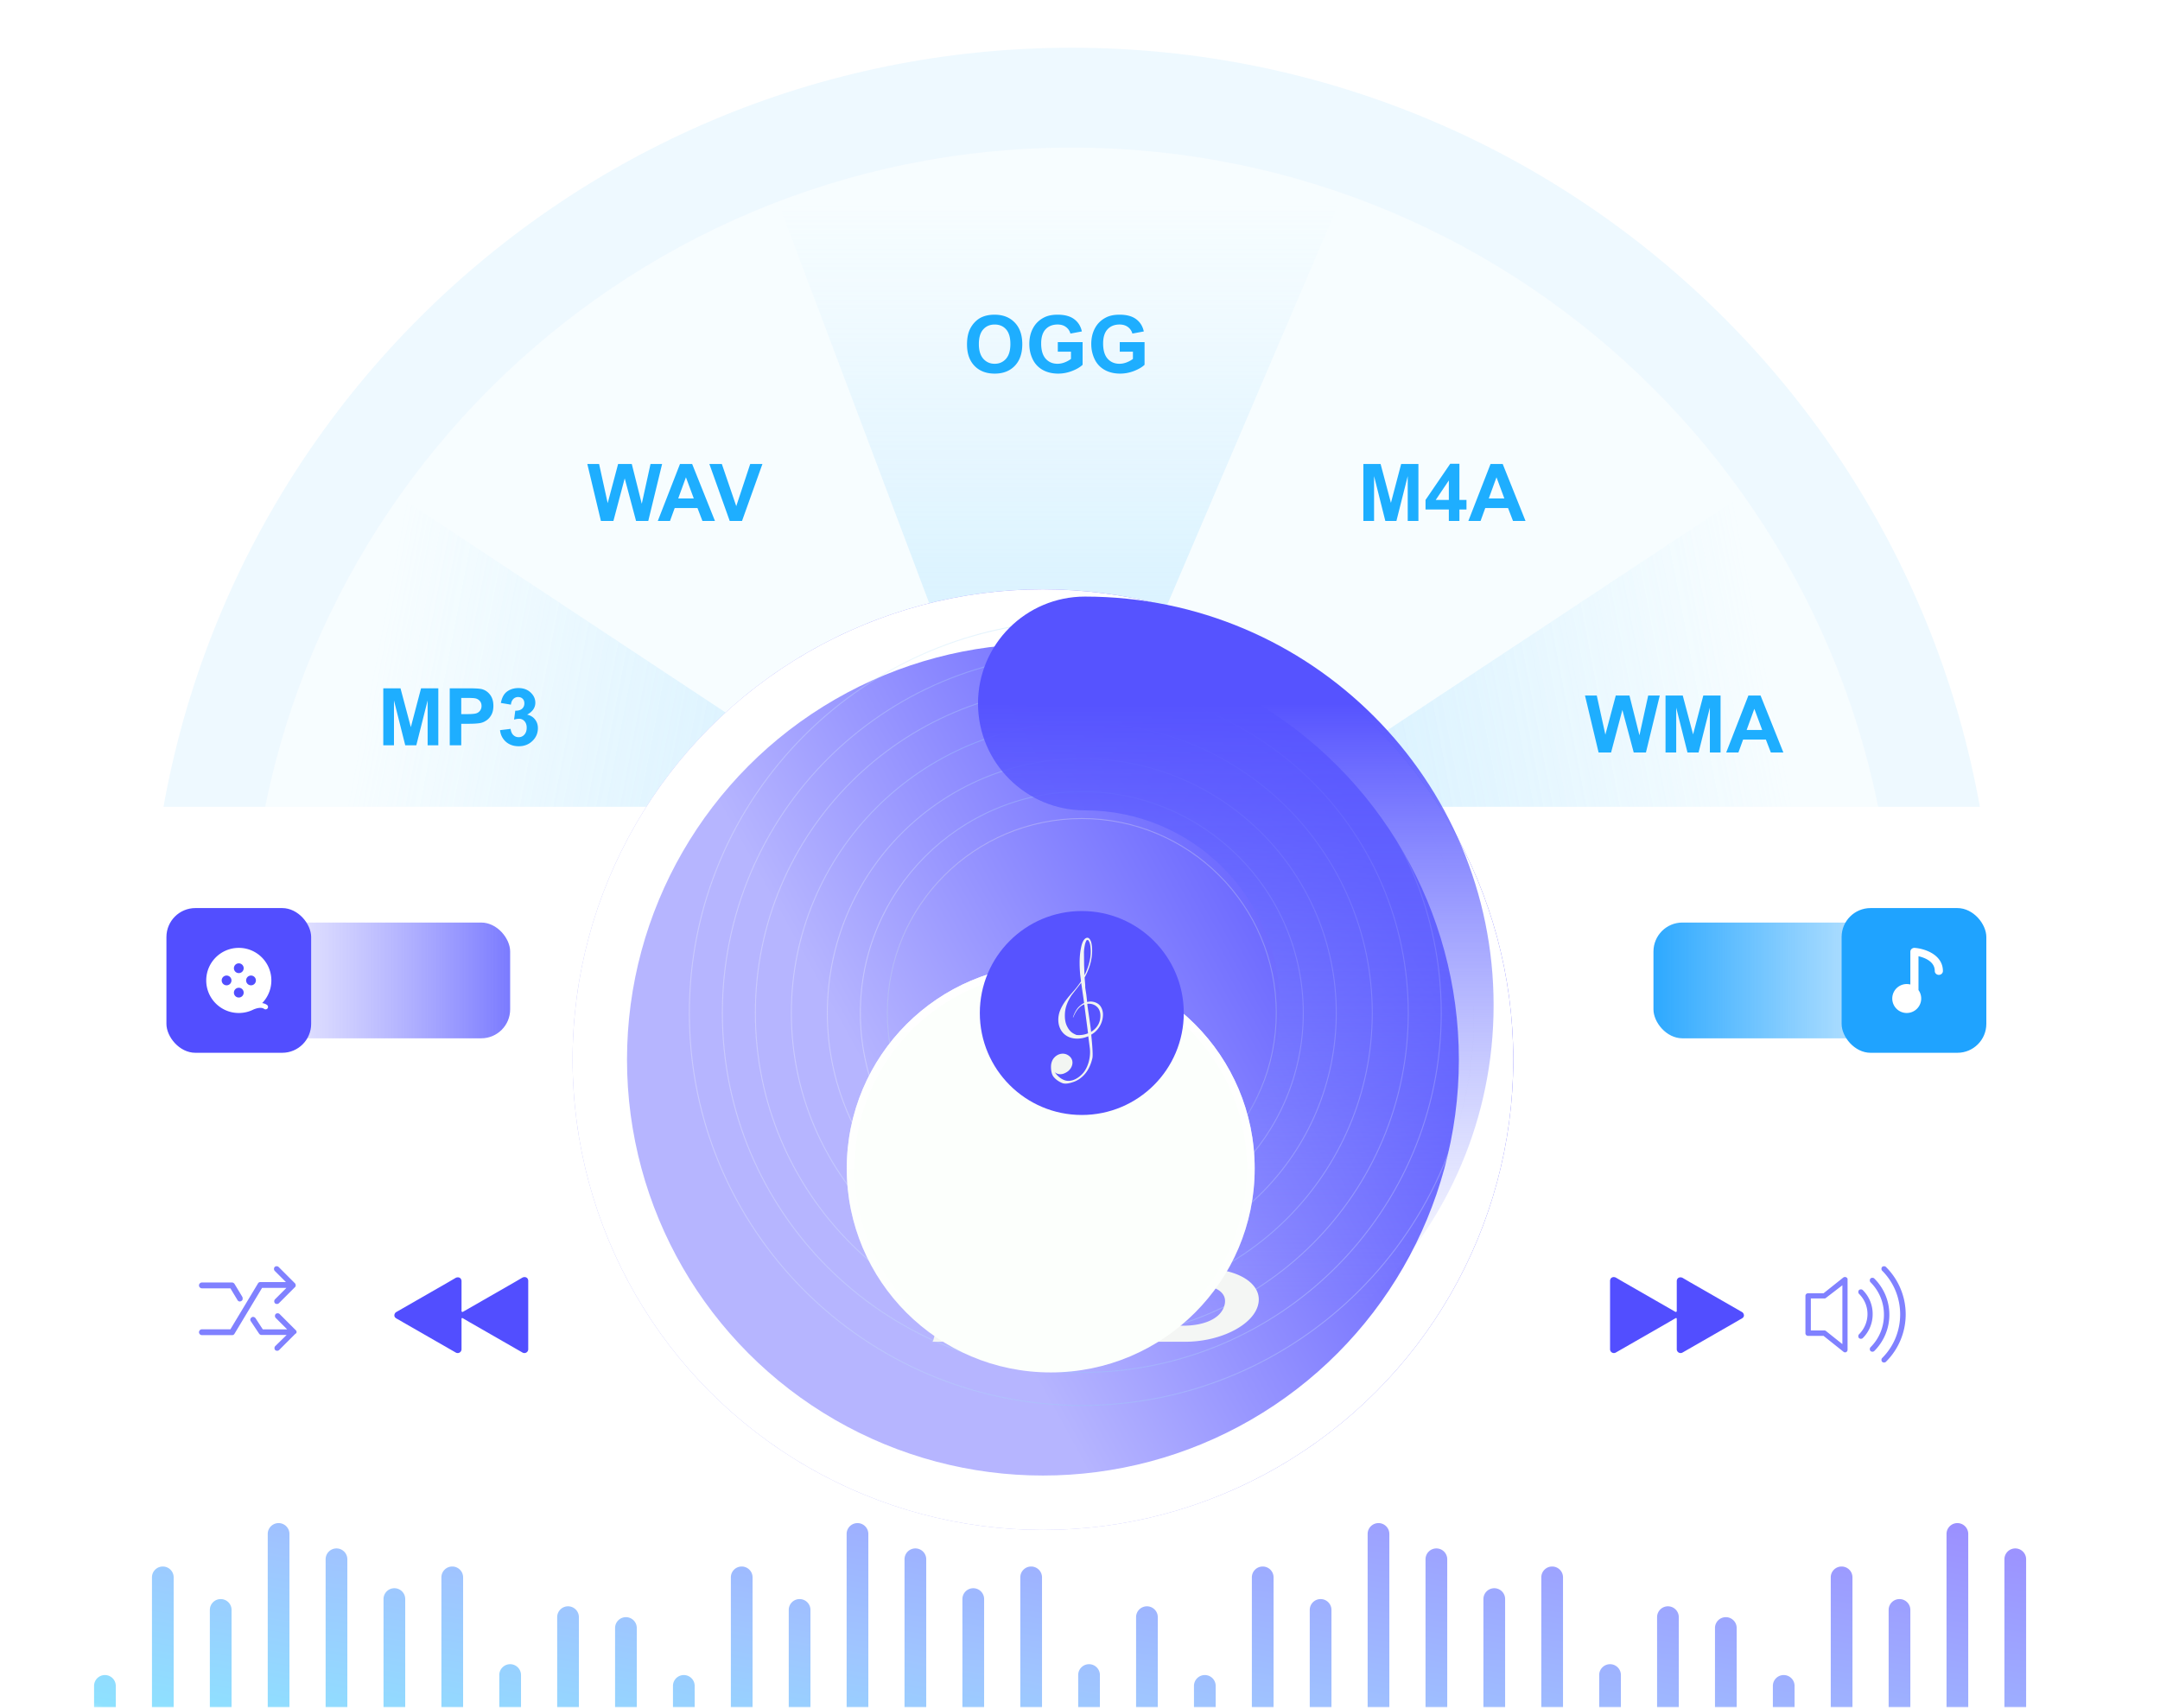 <svg xmlns="http://www.w3.org/2000/svg" xmlns:xlink="http://www.w3.org/1999/xlink" width="597" height="472" fill="none" xmlns:v="https://vecta.io/nano"><style><![CDATA[.B{opacity:.3}.C{color-interpolation-filters:sRGB}.D{flood-opacity:0}.E{fill-rule:evenodd}.F{fill:#524eff}]]></style><mask id="A" maskUnits="userSpaceOnUse" x="40" y="0" width="518" height="472" mask-type="alpha"><path d="M557.2 0H40V471.6H557.2V0Z" fill="#d9d9d9"/></mask><g mask="url(#A)"><path d="M296.2 523.199c140.833 0 255-114.167 255-255s-114.167-255-255-255-255 114.168-255 255 114.168 255 255 255z" fill="url(#J)"/><path d="M296.2 495.599c125.59 0 227.4-101.811 227.4-227.4s-101.81-227.4-227.4-227.4-227.4 101.81-227.4 227.4 101.811 227.4 227.4 227.4z" fill="url(#K)"/><path opacity=".4" d="M501.146 123.994l35.256 182.628-232.949-56.06 56.804-33.373 140.889-93.195z" fill="url(#L)"/><path opacity=".4" d="M90.257 123.994L55 306.622l232.949-56.06-56.804-33.373-140.888-93.195z" fill="url(#M)"/></g><path d="M568.721 223H28.279C12.661 223 0 235.894 0 251.8v191.4C0 459.106 12.661 472 28.279 472h540.442C584.339 472 597 459.106 597 443.2V251.8c0-15.906-12.661-28.8-28.279-28.8z" fill="#fff"/><path opacity=".4" d="M206.2 32.4h174L287 250.5l-22-62.1-58.8-156z" fill="url(#N)"/><path d="M267.271 95.223c0-1.604.24-2.951.72-4.039a7.46 7.46 0 0 1 1.461-2.159c.623-.637 1.304-1.11 2.041-1.418.981-.415 2.113-.623 3.395-.623 2.32 0 4.175.72 5.564 2.159 1.397 1.439 2.095 3.441 2.095 6.005 0 2.542-.691 4.533-2.073 5.973-1.383 1.432-3.23 2.149-5.543 2.149-2.342 0-4.204-.713-5.586-2.138-1.382-1.432-2.074-3.402-2.074-5.908zm3.277-.108c0 1.783.412 3.137 1.235 4.061.824.916 1.869 1.375 3.137 1.375s2.306-.455 3.115-1.365c.817-.917 1.225-2.288 1.225-4.114 0-1.805-.398-3.151-1.193-4.039-.787-.888-1.837-1.332-3.147-1.332s-2.367.451-3.169 1.353c-.802.895-1.203 2.249-1.203 4.061zm21.817 2.095v-2.653h6.854v6.273c-.666.645-1.633 1.214-2.901 1.708-1.26.487-2.538.731-3.835.731-1.647 0-3.083-.344-4.307-1.032a6.62 6.62 0 0 1-2.761-2.965c-.616-1.289-.924-2.689-.924-4.2 0-1.64.344-3.097 1.031-4.372s1.694-2.252 3.019-2.933c1.01-.523 2.267-.784 3.771-.784 1.955 0 3.48.412 4.576 1.235 1.103.816 1.812 1.948 2.127 3.394l-3.159.591c-.222-.773-.641-1.382-1.256-1.826-.609-.451-1.372-.677-2.288-.677-1.39 0-2.496.44-3.32 1.321-.816.881-1.224 2.188-1.224 3.921 0 1.869.415 3.273 1.246 4.211.83.931 1.919 1.397 3.265 1.397.666 0 1.332-.129 1.998-.387.674-.265 1.25-.584 1.73-.956V97.21h-3.642zm17.123 0v-2.653h6.854v6.273c-.666.645-1.633 1.214-2.901 1.708-1.26.487-2.538.731-3.835.731-1.647 0-3.083-.344-4.307-1.032a6.62 6.62 0 0 1-2.761-2.965c-.616-1.289-.924-2.689-.924-4.2 0-1.64.344-3.097 1.032-4.372s1.693-2.252 3.018-2.933c1.01-.523 2.267-.784 3.771-.784 1.955 0 3.48.412 4.576 1.235 1.103.816 1.812 1.948 2.127 3.394l-3.159.591c-.222-.773-.64-1.382-1.256-1.826-.609-.451-1.372-.677-2.288-.677-1.39 0-2.496.44-3.32 1.321-.816.881-1.224 2.188-1.224 3.921 0 1.869.415 3.273 1.246 4.211.83.931 1.919 1.397 3.265 1.397.666 0 1.332-.129 1.998-.387.674-.265 1.25-.584 1.73-.956V97.21h-3.642zM376.822 144v-15.748h4.759l2.857 10.742 2.826-10.742h4.769V144h-2.954v-12.396L385.953 144h-3.061l-3.116-12.396V144h-2.954zm23.622 0v-3.169h-6.445v-2.643l6.832-10h2.535v9.99h1.955v2.653h-1.955V144h-2.922zm0-5.822v-5.382l-3.62 5.382h3.62zM421.639 144h-3.459l-1.375-3.577h-6.295l-1.3 3.577h-3.373l6.134-15.748h3.362L421.639 144zm-5.855-6.23l-2.17-5.844-2.127 5.844h4.297zM166.09 144l-3.76-15.748h3.255l2.374 10.817 2.879-10.817h3.781l2.761 11 2.417-11h3.201L179.174 144h-3.373l-3.137-11.773L169.538 144h-3.448zm31.517 0h-3.459l-1.375-3.577h-6.294l-1.3 3.577h-3.373l6.133-15.748h3.363L197.607 144zm-5.854-6.23l-2.17-5.844-2.127 5.844h4.297zm9.936 6.23l-5.628-15.748h3.448l3.985 11.655 3.857-11.655h3.373L205.084 144h-3.395zm-95.754 62v-15.748h4.758l2.858 10.742 2.825-10.742h4.77V206h-2.955v-12.396L115.065 206h-3.061l-3.115-12.396V206h-2.954zm18.369 0v-15.748h5.102c1.934 0 3.194.079 3.782.236.902.237 1.657.752 2.266 1.547.609.788.913 1.808.913 3.062 0 .966-.175 1.779-.526 2.438s-.799 1.178-1.343 1.558c-.537.372-1.085.619-1.644.741-.759.15-1.858.226-3.297.226h-2.074V206h-3.179zm3.179-13.084v4.469h1.741c1.253 0 2.091-.083 2.513-.247a2.06 2.06 0 0 0 .989-.774c.243-.351.365-.759.365-1.224 0-.573-.168-1.046-.505-1.418a2.21 2.21 0 0 0-1.278-.699c-.38-.071-1.143-.107-2.288-.107h-1.537zm10.721 8.905l2.922-.354c.093.745.344 1.314.752 1.708s.902.591 1.482.591c.623 0 1.146-.237 1.569-.709.429-.473.644-1.11.644-1.912 0-.76-.204-1.361-.612-1.805a1.95 1.95 0 0 0-1.493-.666c-.387 0-.849.075-1.386.225l.333-2.46c.816.022 1.439-.154 1.869-.526.43-.379.645-.881.645-1.504 0-.53-.158-.952-.473-1.267s-.734-.473-1.257-.473a1.82 1.82 0 0 0-1.321.537c-.365.358-.587.881-.666 1.568l-2.782-.472c.193-.953.483-1.712.87-2.278.394-.573.938-1.02 1.633-1.342.701-.33 1.486-.494 2.352-.494 1.483 0 2.671.472 3.567 1.417.737.774 1.106 1.648 1.106 2.622 0 1.382-.756 2.485-2.267 3.308.903.194 1.622.627 2.16 1.3.544.673.816 1.486.816 2.438 0 1.383-.505 2.561-1.515 3.535s-2.266 1.461-3.77 1.461c-1.425 0-2.607-.409-3.545-1.225-.938-.824-1.483-1.898-1.633-3.223zM441.835 208l-3.76-15.748h3.255l2.374 10.817 2.879-10.817h3.781l2.761 11 2.417-11h3.201L454.919 208h-3.373l-3.137-11.773L445.283 208h-3.448zm18.498 0v-15.748h4.759l2.857 10.742 2.825-10.742h4.77V208h-2.954v-12.396L469.464 208h-3.062l-3.115-12.396V208h-2.954zm32.57 0h-3.459l-1.375-3.577h-6.295L480.475 208h-3.373l6.133-15.748h3.363L492.903 208zm-5.854-6.23l-2.17-5.844-2.127 5.844h4.297z" fill="#1eaeff"/><mask id="B" maskUnits="userSpaceOnUse" x="0" y="223" width="597" height="249" mask-type="alpha"><path d="M568.721 223H28.279C12.661 223 0 235.894 0 251.8v191.4C0 459.106 12.661 472 28.279 472h540.442C584.339 472 597 459.106 597 443.2V251.8c0-15.906-12.661-28.8-28.279-28.8z" fill="#b3b1ff"/></mask><g mask="url(#B)"><path d="M234 424a3 3 0 1 1 6 0v66a3 3 0 1 1-6 0v-66zm-32 12a3 3 0 1 1 6 0v54a3 3 0 1 1-6 0v-54zm-29 11a3 3 0 0 0-3 3v40a3 3 0 1 0 6 0v-40a3 3 0 0 0-3-3zm304 0a3 3 0 0 0-3 3v40a3 3 0 1 0 6 0v-40a3 3 0 0 0-3-3zm-291 19a3 3 0 1 1 6 0v24a3 3 0 1 1-6 0v-24zm307-3a3 3 0 0 0-3 3v24a3 3 0 1 0 6 0v-24a3 3 0 0 0-3-3zm-467 3a3 3 0 1 1 6 0v24a3 3 0 1 1-6 0v-24zm307-3a3 3 0 0 0-3 3v24a3 3 0 1 0 6 0v-24a3 3 0 0 0-3-3zm176-30a3 3 0 0 0-3 3v54a3 3 0 1 0 6 0v-54a3 3 0 0 0-3-3zm-467 3a3 3 0 1 1 6 0v54a3 3 0 1 1-6 0v-54zm307-3a3 3 0 0 0-3 3v54a3 3 0 1 0 6 0v-54a3 3 0 0 0-3-3zm-131 12a3 3 0 1 1 6 0v45a3 3 0 1 1-6 0v-45zm307-3a3 3 0 0 0-3 3v45a3 3 0 1 0 6 0v-45a3 3 0 0 0-3-3zm-467 3a3 3 0 1 1 6 0v45a3 3 0 1 1-6 0v-45zm307-3a3 3 0 0 0-3 3v45a3 3 0 1 0 6 0v-45a3 3 0 0 0-3-3zm176-21a3 3 0 0 0-3 3v66a3 3 0 1 0 6 0v-66a3 3 0 0 0-3-3zm-467 3a3 3 0 1 1 6 0v66a3 3 0 1 1-6 0v-66zm307-3a3 3 0 0 0-3 3v66a3 3 0 1 0 6 0v-66a3 3 0 0 0-3-3zm-131 10a3 3 0 1 1 6 0v59a3 3 0 1 1-6 0v-59zm307-3a3 3 0 0 0-3 3v59a3 3 0 1 0 6 0v-59a3 3 0 0 0-3-3zm-467 3a3 3 0 1 1 6 0v59a3 3 0 1 1-6 0v-59zm307-3a3 3 0 0 0-3 3v59a3 3 0 1 0 6 0v-59a3 3 0 0 0-3-3zm-131 14a3 3 0 1 1 6 0v48a3 3 0 1 1-6 0v-48zm-157-3a3 3 0 0 0-3 3v48a3 3 0 1 0 6 0v-48a3 3 0 0 0-3-3zm301 3a3 3 0 1 1 6 0v48a3 3 0 1 1-6 0v-48zm-125-9a3 3 0 0 0-3 3v54a3 3 0 1 0 6 0v-54a3 3 0 0 0-3-3zm-163 3a3 3 0 1 1 6 0v54a3 3 0 1 1-6 0v-54zm307-3a3 3 0 0 0-3 3v54a3 3 0 1 0 6 0v-54a3 3 0 0 0-3-3zm-131 30a3 3 0 1 1 6 0v27a3 3 0 1 1-6 0v-27zm-157-3a3 3 0 0 0-3 3v27a3 3 0 1 0 6 0v-27a3 3 0 0 0-3-3zm301 3a3 3 0 1 1 6 0v27a3 3 0 1 1-6 0v-27zm-125-19a3 3 0 0 0-3 3v43a3 3 0 1 0 6 0v-43a3 3 0 0 0-3-3zm-163 3a3 3 0 1 1 6 0v43a3 3 0 1 1-6 0v-43zm307-3a3 3 0 0 0-3 3v43a3 3 0 1 0 6 0v-43a3 3 0 0 0-3-3z" fill="url(#O)" class="E"/><path d="M521.248 350.195c-.13-.13-.325-.195-.521-.195s-.39.065-.52.195c-.26.26-.26.781 0 1.041 6.636 6.636 6.636 17.502 0 24.138-.26.26-.26.781 0 1.041.13.13.325.195.52.195s.391-.065.521-.195a18.46 18.46 0 0 0 0-26.22zm-3.215 3.197c-.13-.13-.325-.195-.52-.195s-.391.065-.521.195c-.26.261-.26.781 0 1.041a12.6 12.6 0 0 1 3.709 8.979c0 3.383-1.302 6.571-3.709 8.978-.26.261-.26.781 0 1.041.13.13.325.195.521.195s.39-.065.52-.195c2.668-2.667 4.164-6.246 4.164-10.019 0-3.839-1.496-7.352-4.164-10.02zm-3.181 3.198c-.13-.13-.325-.195-.521-.195s-.39.065-.52.195-.195.325-.195.52.065.391.195.521c1.496 1.496 2.342 3.448 2.342 5.595 0 2.082-.846 4.099-2.342 5.595-.26.26-.26.781 0 1.041.13.13.325.195.52.195s.391-.065.521-.195a9.29 9.29 0 0 0 2.732-6.636 9.29 9.29 0 0 0-2.732-6.636zm-4.596-3.543c-.261-.13-.586-.065-.781.066l-5.465 4.359h-4.294a.72.72 0 0 0-.716.715v10.345c0 .39.325.716.716.716h4.294l5.465 4.359c.13.13.325.195.455.195s.195 0 .326-.065c.26-.13.39-.39.39-.651v-19.388c.065-.26-.13-.52-.39-.651zm-1.041 2.213v16.265l-4.49-3.579c-.13-.13-.325-.195-.455-.195h-3.774v-8.848h3.774a.59.59 0 0 0 .455-.195l4.49-3.448zm-442.236 3.205l-2.154-3.567c-.135-.202-.404-.404-.673-.404h-8.345a.82.82 0 0 0-.808.808.82.82 0 0 0 .808.807h7.874l1.952 3.231a.74.74 0 0 0 .673.404c.135 0 .269-.068.404-.135.202-.135.337-.269.337-.471.067-.269 0-.471-.067-.673zm14.537-3.754l-4.509-4.509c-.135-.135-.337-.202-.538-.202s-.404.067-.538.202-.202.336-.202.538.067.404.202.539l3.096 3.095H71.96a.74.74 0 0 0-.673.404l-7.605 12.653h-7.874a.82.82 0 0 0-.808.807.82.82 0 0 0 .808.808h8.345a.74.74 0 0 0 .673-.404l7.605-12.652h6.73l-3.163 3.163c-.135.134-.202.336-.202.538s.067.404.202.539.337.201.538.201.404-.067.538-.201l4.509-4.51c.202-.201.202-.74-.067-1.009zm.269 13.002l-4.509-4.509c-.135-.135-.337-.202-.538-.202s-.404.067-.538.202-.202.336-.202.538.067.404.202.539l3.163 3.163h-6.73l-2.019-3.096c-.269-.337-.74-.471-1.077-.202-.202.135-.269.269-.336.471s0 .404.135.606l2.288 3.432a.83.83 0 0 0 .673.337h6.932l-3.163 3.095c-.135.135-.202.337-.202.539s.067.404.202.538.337.202.538.202.404-.067.538-.202l4.509-4.509c.404-.134.404-.673.135-.942z" fill="#8081ff"/><g filter="url(#C)" class="F"><path d="M109.471 362.692l5.588-3.208 8.87-5.09 2.026-1.185a1.31 1.31 0 0 1 .558-.139h.14.07 0 0c.279.069.559.209.698.488.07.139.14.348.14.488v6.414 1.985c0 .114.248.228.349.177h0l5.588-3.207 8.87-5.09 2.026-1.186c.139-.069.349-.139.558-.139h.14 0 0s.093.005.137.018c.256.075.503.214.631.47.07.14.14.349.14.488v6.415 10.179 2.371a1.06 1.06 0 0 1-1.606.906l-5.588-3.207-8.87-5.09-2.026-1.185h0c-.184-.092-.349-.036-.349.17v6.035 2.371a1.06 1.06 0 0 1-1.606.906l-5.588-3.207-8.87-5.09-1.269-.741c-.505-.292-1.183-.542-1.225-1.124a1.11 1.11 0 0 1 .468-.993z"/></g><g filter="url(#D)" class="F"><path d="M481.529 362.692l-5.588-3.208-8.87-5.09-2.026-1.185a1.31 1.31 0 0 0-.558-.139h-.14-.07 0 0c-.279.069-.559.209-.698.488-.07.139-.14.348-.14.488v6.414 1.985c0 .114-.248.228-.349.177h0l-5.588-3.207-8.87-5.09-2.026-1.186c-.139-.069-.349-.139-.558-.139h-.14 0 0s-.093.005-.137.018c-.256.075-.503.214-.631.47-.07.14-.14.349-.14.488v6.415 10.179 2.371a1.06 1.06 0 0 0 1.606.906l5.588-3.207 8.87-5.09 2.026-1.185h0c.184-.092.349-.036.349.17v6.035 2.371a1.06 1.06 0 0 0 1.606.906l5.588-3.207 8.87-5.09 1.269-.741c.505-.292 1.183-.542 1.225-1.124a1.11 1.11 0 0 0-.468-.993z"/></g></g><g filter="url(#E)"><circle cx="299" cy="280" r="130" fill="url(#P)"/><circle cx="299" cy="280" r="122.479" stroke="#fff" stroke-width="15.041"/></g><g class="E"><path d="M298.997 388.339c59.83 0 108.332-48.502 108.332-108.332s-48.502-108.332-108.332-108.332-108.332 48.502-108.332 108.332 48.502 108.332 108.332 108.332zm0 .269c59.979 0 108.601-48.622 108.601-108.601s-48.622-108.601-108.601-108.601-108.601 48.622-108.601 108.601 48.623 108.601 108.601 108.601z" fill="url(#Q)" class="B"/><path d="M298.999 379.222c54.794 0 99.213-44.419 99.213-99.213s-44.419-99.213-99.213-99.213-99.213 44.419-99.213 99.213 44.419 99.213 99.213 99.213zm0 .269c54.942 0 99.482-44.54 99.482-99.482s-44.54-99.482-99.482-99.482-99.481 44.54-99.481 99.482 44.539 99.482 99.481 99.482z" fill="url(#R)" class="B"/><path d="M299.001 370.085c49.758 0 90.094-40.336 90.094-90.094s-40.336-90.093-90.094-90.093-90.094 40.336-90.094 90.093 40.337 90.094 90.094 90.094zm0 .269c49.906 0 90.363-40.457 90.363-90.363s-40.457-90.362-90.363-90.362-90.362 40.457-90.362 90.362 40.456 90.363 90.362 90.363z" fill="url(#S)" class="B"/><path d="M298.999 360.15c44.264 0 80.146-35.883 80.146-80.146s-35.882-80.146-80.146-80.146-80.145 35.883-80.145 80.146 35.882 80.146 80.145 80.146zm0 .268c44.412 0 80.415-36.002 80.415-80.414s-36.003-80.414-80.415-80.414-80.414 36.003-80.414 80.414 36.003 80.414 80.414 80.414z" fill="url(#T)" class="B"/><path d="M298.997 350.195c38.769 0 70.198-31.429 70.198-70.198S337.766 209.8 298.997 209.8 228.8 241.228 228.8 279.997s31.428 70.198 70.197 70.198zm0 .269c38.918 0 70.467-31.549 70.467-70.467s-31.549-70.466-70.467-70.466-70.466 31.549-70.466 70.466 31.549 70.467 70.466 70.467z" fill="url(#U)" class="B"/><path d="M298.999 341.078c33.733 0 61.079-27.346 61.079-61.079s-27.346-61.078-61.079-61.078-61.078 27.346-61.078 61.078 27.346 61.079 61.078 61.079zm0 .268c33.881 0 61.347-27.466 61.347-61.347s-27.466-61.347-61.347-61.347-61.347 27.466-61.347 61.347 27.466 61.347 61.347 61.347z" fill="url(#V)" class="B"/><path d="M298.999 333.616c29.612 0 53.617-24.005 53.617-53.617s-24.005-53.617-53.617-53.617-53.617 24.005-53.617 53.617 24.005 53.617 53.617 53.617zm0 .269c29.761 0 53.886-24.125 53.886-53.886s-24.125-53.886-53.886-53.886-53.886 24.126-53.886 53.886 24.126 53.886 53.886 53.886z" fill="url(#W)" class="B"/><path d="M270.313 194.448c0-16.318 13.228-29.546 29.546-29.546 62.384 0 112.956 50.572 112.956 112.956s-50.572 112.956-112.956 112.956c-16.318 0-29.546-13.228-29.546-29.545s13.228-29.546 29.546-29.546c29.749 0 53.865-24.116 53.865-53.865s-24.116-53.865-53.865-53.865c-16.318 0-29.546-13.228-29.546-29.545z" fill="url(#X)"/></g><g filter="url(#F)"><path d="M297.162 349.629l4.87 13.225 11.478-13.225h19.482c9.544 0 16.237 4.418 14.701 10.086-1.53 5.669-10.635 10.087-20.133 10.087h-12.929s.29-.089.354-.259l3.542-13.055c.042-.21-.215-.273-.215-.273h9.39s-.181-.013-.257.273l-2.352 8.589c-.047.194-.332.286-.332.286h2.246c5.328 0 10.366-1.703 11.425-5.652.972-3.603-2.555-5.648-8.295-5.648h-2.082l-8.985.009-20.626 20.427-7.897-20.061s-.074-.136-.133-.303c-.029-.053-.222-.218-.423-.129-.134.074-.152.24-.136.3.074.136.086.165.099.228 1.168 1.913.959 4.132.677 5.183-1.589 5.656-10.65 10.087-20.151 10.087h-12.93s.306-.089.353-.259l3.545-13.055c.037-.185-.204-.273-.204-.273h9.456s-.271.076-.325.269a1199.59 1199.59 0 0 0-2.363 8.593c-.048.194-.366.286-.366.286h2.296c5.334 0 10.335-1.703 11.392-5.652.97-3.603-2.526-5.648-8.258-5.648h-11.24s.257-.121.302-.286l1.058-3.905c.041-.148-.216-.245-.216-.245h34.182 0z" fill="#f4f6f4"/></g><g filter="url(#G)"><circle cx="299.001" cy="280.006" r="56.373" fill="#fcfffc"/><circle cx="299.001" cy="280.006" r="55.299" stroke="url(#Y)" stroke-width="2.149"/></g><circle cx="298.998" cy="280.003" r="28.187" fill="#5753ff"/><path d="M304.079 278.025c-.576-.745-1.517-1.104-2.416-1.184a3.87 3.87 0 0 0-1.188.125l-.222-1.998-.302-1.944-.009-.737-.145-1.825c.005-.098-.019-.188-.014-.286.996-1.777 1.694-3.732 1.964-5.765.144-1.099.155-2.227-.018-3.338-.086-.556-.23-1.096-.601-1.543-.386-.507-.942-.358-1.337.037-.639.654-.879 1.746-1.05 2.628-.447 2.306-.392 4.734-.206 7.062l.251 1.99c-.668 1.015-1.439 1.993-2.256 2.919-1.398 1.564-2.751 3.18-3.536 5.158-.709 1.797-.71 4.015.423 5.672 1.643 2.389 4.873 2.52 7.37 1.433l.445 3.416c.168 1.562-.1 3.016-.444 4.073-.288.913-.716 1.767-1.273 2.495-1.244 1.554-3.448 2.916-5.451 2.103-.95-.388-1.916-1.19-2.519-2.154.33.298.724.481 1.211.544.811.104 1.568-.227 2.234-.663 1.325-.901 2.03-2.826.773-4.129-1.287-1.294-3.171-1.079-4.362.205-.61.645-.898 1.558-.915 2.431-.014 1 .14 2.276.804 2.999.597.708 1.433 1.255 2.279 1.607.912.366 2.14.037 3.03-.266 1.817-.583 3.35-1.99 4.246-3.677a11.57 11.57 0 0 0 1.086-2.959c.232-1.122-.226-5.403-.324-6.47.356-.192.666-.436.977-.679 1.348-1.165 2.185-2.836 2.261-4.656.038-.91-.19-1.878-.766-2.624zm-4.449-11.343l-.036-3.526c.03-.587.09-1.182.217-1.762a4.19 4.19 0 0 1 .229-.897c.043-.076.296-.883.515-.652.053.082.133.028.183-.017.045.052.128.126.152.216.373.575.47 1.288.522 1.949.244 2.314-.37 4.696-1.286 6.774l-.378.808-.118-2.893zm1.094 18.928c-1.012.432-2.134.572-3.195.47-.393-.183-.817-.359-1.168-.619-.575-.392-1.007-.951-1.33-1.572-.659-1.173-.778-2.556-.691-3.865.114-1.798.841-3.407 1.814-4.922l2.678-3.449.803 5.57c-.443.215-.862.521-1.215.84-.916.792-1.477 1.971-1.863 3.103-.042.075.053.082.096.006.439-1.049.974-2.093 1.839-2.839.353-.319.759-.557 1.189-.704l1.043 7.981zm3.297-3.712c-.298 1.462-1.25 2.585-2.461 3.327-.06-1.044-.758-5.518-.925-6.727-.059-.338-.089-.683-.119-1.029.271-.04.587-.028.874-.009.974.125 1.905.679 2.367 1.584.446.845.456 1.935.264 2.854z" fill="#f2f5f2"/><rect x="457" y="255" width="89" height="32" rx="8" fill="url(#Z)"/><g filter="url(#H)"><rect x="509" y="251" width="40" height="40" rx="8" fill="#1fa3ff"/></g><path d="M529.218 262.004c-.313-.025-.623.076-.855.278s-.363.486-.363.785v9.059c-.32-.082-.655-.126-1-.126a4 4 0 1 0 0 8 4 4 0 0 0 4-4 3.98 3.98 0 0 0-.75-2.332v-9.351c.81.179 1.714.484 2.499.948 1.185.701 2.001 1.69 2.001 3.135 0 .589.504 1.067 1.125 1.067S537 268.989 537 268.4c0-2.395-1.434-3.983-3.061-4.945-1.596-.943-3.468-1.352-4.721-1.451z" fill="#fff" class="E"/><rect x="52" y="255" width="89" height="32" rx="8" fill="url(#a)"/><g filter="url(#I)" class="F"><rect x="46" y="251" width="40" height="40" rx="8"/></g><path d="M66 262c4.971 0 9 4.03 9 9 0 .438-.032.876-.095 1.31-.045.312-.107.621-.185.926l-.01.037-.007.028-.03.11a8.85 8.85 0 0 1-.198.623l-.023.062a9 9 0 0 1-1.99 3.168c.485.065.924.228 1.316.495a.66.66 0 0 1 .188.187.67.67 0 0 1 .101.245c.017.087.017.178-.001.265s-.053.171-.103.245a.69.69 0 0 1-.189.186c-.075.048-.159.082-.246.098s-.178.015-.265-.004a.68.68 0 0 1-.243-.106c-.643-.437-1.641-.4-3.039.198l-.12.059-.039.018-.099.046-.018.008c-.039.018-.078.035-.116.052l-.017.007c-.036.016-.072.031-.108.046l-.033.014-.233.092-.048.018-.083.03-.052.019-.102.036-.128.043-.041.013-.113.035-.015.004c-.036.012-.073.022-.109.033l-.044.012a2.31 2.31 0 0 1-.079.022l-.065.018-.074.02-.062.015-.109.027-.025.005c-.218.051-.439.094-.663.129l-.055.008-.016.002A9.07 9.07 0 0 1 66 280c-4.971 0-9-4.03-9-9s4.029-9 9-9zm0 11.025a1.35 1.35 0 0 0-1.35 1.35 1.35 1.35 0 0 0 1.35 1.35 1.35 1.35 0 0 0 1.35-1.35 1.35 1.35 0 0 0-1.35-1.35zm3.375-3.375a1.35 1.35 0 0 0-1.35 1.35 1.35 1.35 0 0 0 1.35 1.35 1.35 1.35 0 0 0 1.35-1.35 1.35 1.35 0 0 0-1.35-1.35zm-6.75 0a1.35 1.35 0 0 0-1.35 1.35 1.35 1.35 0 0 0 1.35 1.35 1.35 1.35 0 0 0 1.35-1.35 1.35 1.35 0 0 0-1.35-1.35zM66 266.275a1.35 1.35 0 0 0-1.35 1.35 1.35 1.35 0 0 0 1.35 1.35 1.35 1.35 0 0 0 1.35-1.35 1.35 1.35 0 0 0-1.35-1.35z" fill="#fff"/><defs><filter id="C" x="109" y="353" width="37" height="21" filterUnits="userSpaceOnUse" class="C"><feFlood class="D"/><feBlend in="SourceGraphic" result="B"/><feColorMatrix in="SourceAlpha" values="0 0 0 0 0 0 0 0 0 0 0 0 0 0 0 0 0 0 127 0" result="C"/><feOffset/><feGaussianBlur stdDeviation="2"/><feComposite in2="C" operator="arithmetic" k2="-1" k3="1"/><feColorMatrix values="0 0 0 0 1 0 0 0 0 1 0 0 0 0 1 0 0 0 1 0"/><feBlend in2="B"/></filter><filter id="D" x="445" y="353" width="37" height="21" filterUnits="userSpaceOnUse" class="C"><feFlood class="D"/><feBlend in="SourceGraphic" result="B"/><feColorMatrix in="SourceAlpha" values="0 0 0 0 0 0 0 0 0 0 0 0 0 0 0 0 0 0 127 0" result="C"/><feOffset/><feGaussianBlur stdDeviation="2"/><feComposite in2="C" operator="arithmetic" k2="-1" k3="1"/><feColorMatrix values="0 0 0 0 1 0 0 0 0 1 0 0 0 0 1 0 0 0 1 0"/><feBlend in2="B"/></filter><filter id="E" x="132.471" y="137.107" width="311.57" height="311.57" filterUnits="userSpaceOnUse" class="C"><feFlood result="A" class="D"/><feColorMatrix in="SourceAlpha" values="0 0 0 0 0 0 0 0 0 0 0 0 0 0 0 0 0 0 127 0"/><feOffset dx="-10.744" dy="12.893"/><feGaussianBlur stdDeviation="12.893"/><feColorMatrix values="0 0 0 0 0.597 0 0 0 0 0.659 0 0 0 0 0.767 0 0 0 0.16 0"/><feBlend in2="A"/><feBlend in="SourceGraphic"/></filter><filter id="F" x="257.55" y="349.629" width="90.362" height="25.946" filterUnits="userSpaceOnUse" class="C"><feFlood class="D"/><feBlend in="SourceGraphic" result="B"/><feColorMatrix in="SourceAlpha" values="0 0 0 0 0 0 0 0 0 0 0 0 0 0 0 0 0 0 127 0" result="C"/><feOffset dy="1.074"/><feGaussianBlur stdDeviation="1.074"/><feComposite in2="C" operator="arithmetic" k2="-1" k3="1"/><feColorMatrix values="0 0 0 0 0 0 0 0 0 0 0 0 0 0 0 0 0 0 0.08 0"/><feBlend in2="B"/></filter><filter id="G" x="218.992" y="217.724" width="142.829" height="152.498" filterUnits="userSpaceOnUse" class="C"><feFlood result="A" class="D"/><feColorMatrix in="SourceAlpha" values="0 0 0 0 0 0 0 0 0 0 0 0 0 0 0 0 0 0 127 0" result="B"/><feOffset dx="-8.595" dy="9.132"/><feGaussianBlur stdDeviation="7.521"/><feComposite in2="B" operator="out"/><feColorMatrix values="0 0 0 0 0.597 0 0 0 0 0.603 0 0 0 0 0.912 0 0 0 1 0"/><feBlend in2="A"/><feBlend in="SourceGraphic" result="D"/><feColorMatrix in="SourceAlpha" values="0 0 0 0 0 0 0 0 0 0 0 0 0 0 0 0 0 0 127 0" result="B"/><feOffset dy="33.843"/><feGaussianBlur stdDeviation="20.413"/><feComposite in2="B" operator="arithmetic" k2="-1" k3="1"/><feColorMatrix values="0 0 0 0 0.621 0 0 0 0 0.621 0 0 0 0 0.621 0 0 0 0.18 0"/><feBlend in2="D"/></filter><filter id="H" x="509" y="251" width="40" height="40" filterUnits="userSpaceOnUse" class="C"><feFlood class="D"/><feBlend in="SourceGraphic" result="B"/><feColorMatrix in="SourceAlpha" values="0 0 0 0 0 0 0 0 0 0 0 0 0 0 0 0 0 0 127 0" result="C"/><feOffset/><feGaussianBlur stdDeviation="2"/><feComposite in2="C" operator="arithmetic" k2="-1" k3="1"/><feColorMatrix values="0 0 0 0 1 0 0 0 0 1 0 0 0 0 1 0 0 0 1 0"/><feBlend in2="B"/></filter><filter id="I" x="46" y="251" width="40" height="40" filterUnits="userSpaceOnUse" class="C"><feFlood class="D"/><feBlend in="SourceGraphic" result="B"/><feColorMatrix in="SourceAlpha" values="0 0 0 0 0 0 0 0 0 0 0 0 0 0 0 0 0 0 127 0" result="C"/><feOffset/><feGaussianBlur stdDeviation="2"/><feComposite in2="C" operator="arithmetic" k2="-1" k3="1"/><feColorMatrix values="0 0 0 0 1 0 0 0 0 1 0 0 0 0 1 0 0 0 1 0"/><feBlend in2="B"/></filter><linearGradient id="J" x1="296.2" y1="13.199" x2="296.2" y2="523.199" xlink:href="#b"><stop offset=".457" stop-color="#62c6ff" stop-opacity=".11"/><stop offset="1" stop-color="#fff" stop-opacity="0"/></linearGradient><linearGradient id="K" x1="296.782" y1="235.048" x2="296.2" y2="495.599" xlink:href="#b"><stop stop-color="#fff" stop-opacity=".52"/><stop offset="1" stop-color="#fff" stop-opacity="0"/></linearGradient><linearGradient id="L" x1="495.209" y1="219.857" x2="365.602" y2="244.878" xlink:href="#b"><stop stop-color="#a8e0ff" stop-opacity="0"/><stop offset="1" stop-color="#a2ddff"/></linearGradient><linearGradient id="M" x1="96.193" y1="219.857" x2="225.8" y2="244.878" xlink:href="#b"><stop stop-color="#a8e0ff" stop-opacity="0"/><stop offset="1" stop-color="#a2ddff"/></linearGradient><linearGradient id="N" x1="293.2" y1="56.4" x2="293.2" y2="188.4" xlink:href="#b"><stop stop-color="#a8e0ff" stop-opacity="0"/><stop offset="1" stop-color="#a2ddff"/></linearGradient><linearGradient id="O" x1="586.5" y1="421" x2="554.736" y2="609.38" xlink:href="#b"><stop stop-color="#9b8bff"/><stop offset=".484" stop-color="#9fc5ff"/><stop offset="1" stop-color="#7dfdff"/></linearGradient><linearGradient id="P" x1="375.012" y1="192.975" x2="240.983" y2="266.839" xlink:href="#b"><stop stop-color="#5753ff"/><stop offset="1" stop-color="#b6b5ff"/></linearGradient><linearGradient id="Q" x1="407.371" y1="298.521" x2="187.463" y2="298.521" xlink:href="#b"><stop stop-color="#fff"/><stop offset=".495" stop-color="#92d2f7"/><stop offset="1" stop-color="#fff"/></linearGradient><linearGradient id="R" x1="398.273" y1="296.968" x2="196.83" y2="296.968" xlink:href="#b"><stop stop-color="#fff"/><stop offset=".495" stop-color="#92d2f7"/><stop offset="1" stop-color="#fff"/></linearGradient><linearGradient id="S" x1="389.174" y1="295.396" x2="206.198" y2="295.396" xlink:href="#b"><stop stop-color="#fff"/><stop offset=".495" stop-color="#92d2f7"/><stop offset="1" stop-color="#fff"/></linearGradient><linearGradient id="T" x1="379.245" y1="293.713" x2="216.413" y2="293.713" xlink:href="#b"><stop stop-color="#fff"/><stop offset=".495" stop-color="#6dcbff"/><stop offset="1" stop-color="#fff"/></linearGradient><linearGradient id="U" x1="369.316" y1="292.01" x2="226.628" y2="292.01" xlink:href="#b"><stop stop-color="#fff"/><stop offset=".495" stop-color="#92d2f7"/><stop offset="1" stop-color="#fff"/></linearGradient><linearGradient id="V" x1="360.218" y1="290.457" x2="235.995" y2="290.457" xlink:href="#b"><stop stop-color="#fff"/><stop offset=".495" stop-color="#92d2f7"/><stop offset="1" stop-color="#fff"/></linearGradient><linearGradient id="W" x1="298.999" y1="226.113" x2="298.999" y2="333.885" xlink:href="#b"><stop stop-color="#efefef"/><stop offset=".495" stop-color="#c1dbea"/><stop offset="1" stop-color="#e6f0f5"/></linearGradient><linearGradient id="X" x1="341.564" y1="194.448" x2="341.564" y2="361.269" xlink:href="#b"><stop stop-color="#5653ff"/><stop offset="1" stop-color="#8d99ff" stop-opacity="0"/></linearGradient><linearGradient id="Y" x1="299.001" y1="223.633" x2="299.001" y2="336.379" xlink:href="#b"><stop stop-color="#fff"/><stop offset="1" stop-color="#fff" stop-opacity="0"/></linearGradient><linearGradient id="Z" x1="546" y1="271.39" x2="451.05" y2="271.39" xlink:href="#b"><stop stop-color="#1fa3ff" stop-opacity="0"/><stop offset="1" stop-color="#1fa3ff"/></linearGradient><linearGradient id="a" x1="141" y1="271.39" x2="46.836" y2="271.39" xlink:href="#b"><stop stop-color="#7b7bff"/><stop offset=".866" stop-color="#9f9fff" stop-opacity="0"/></linearGradient><linearGradient id="b" gradientUnits="userSpaceOnUse"/></defs></svg>